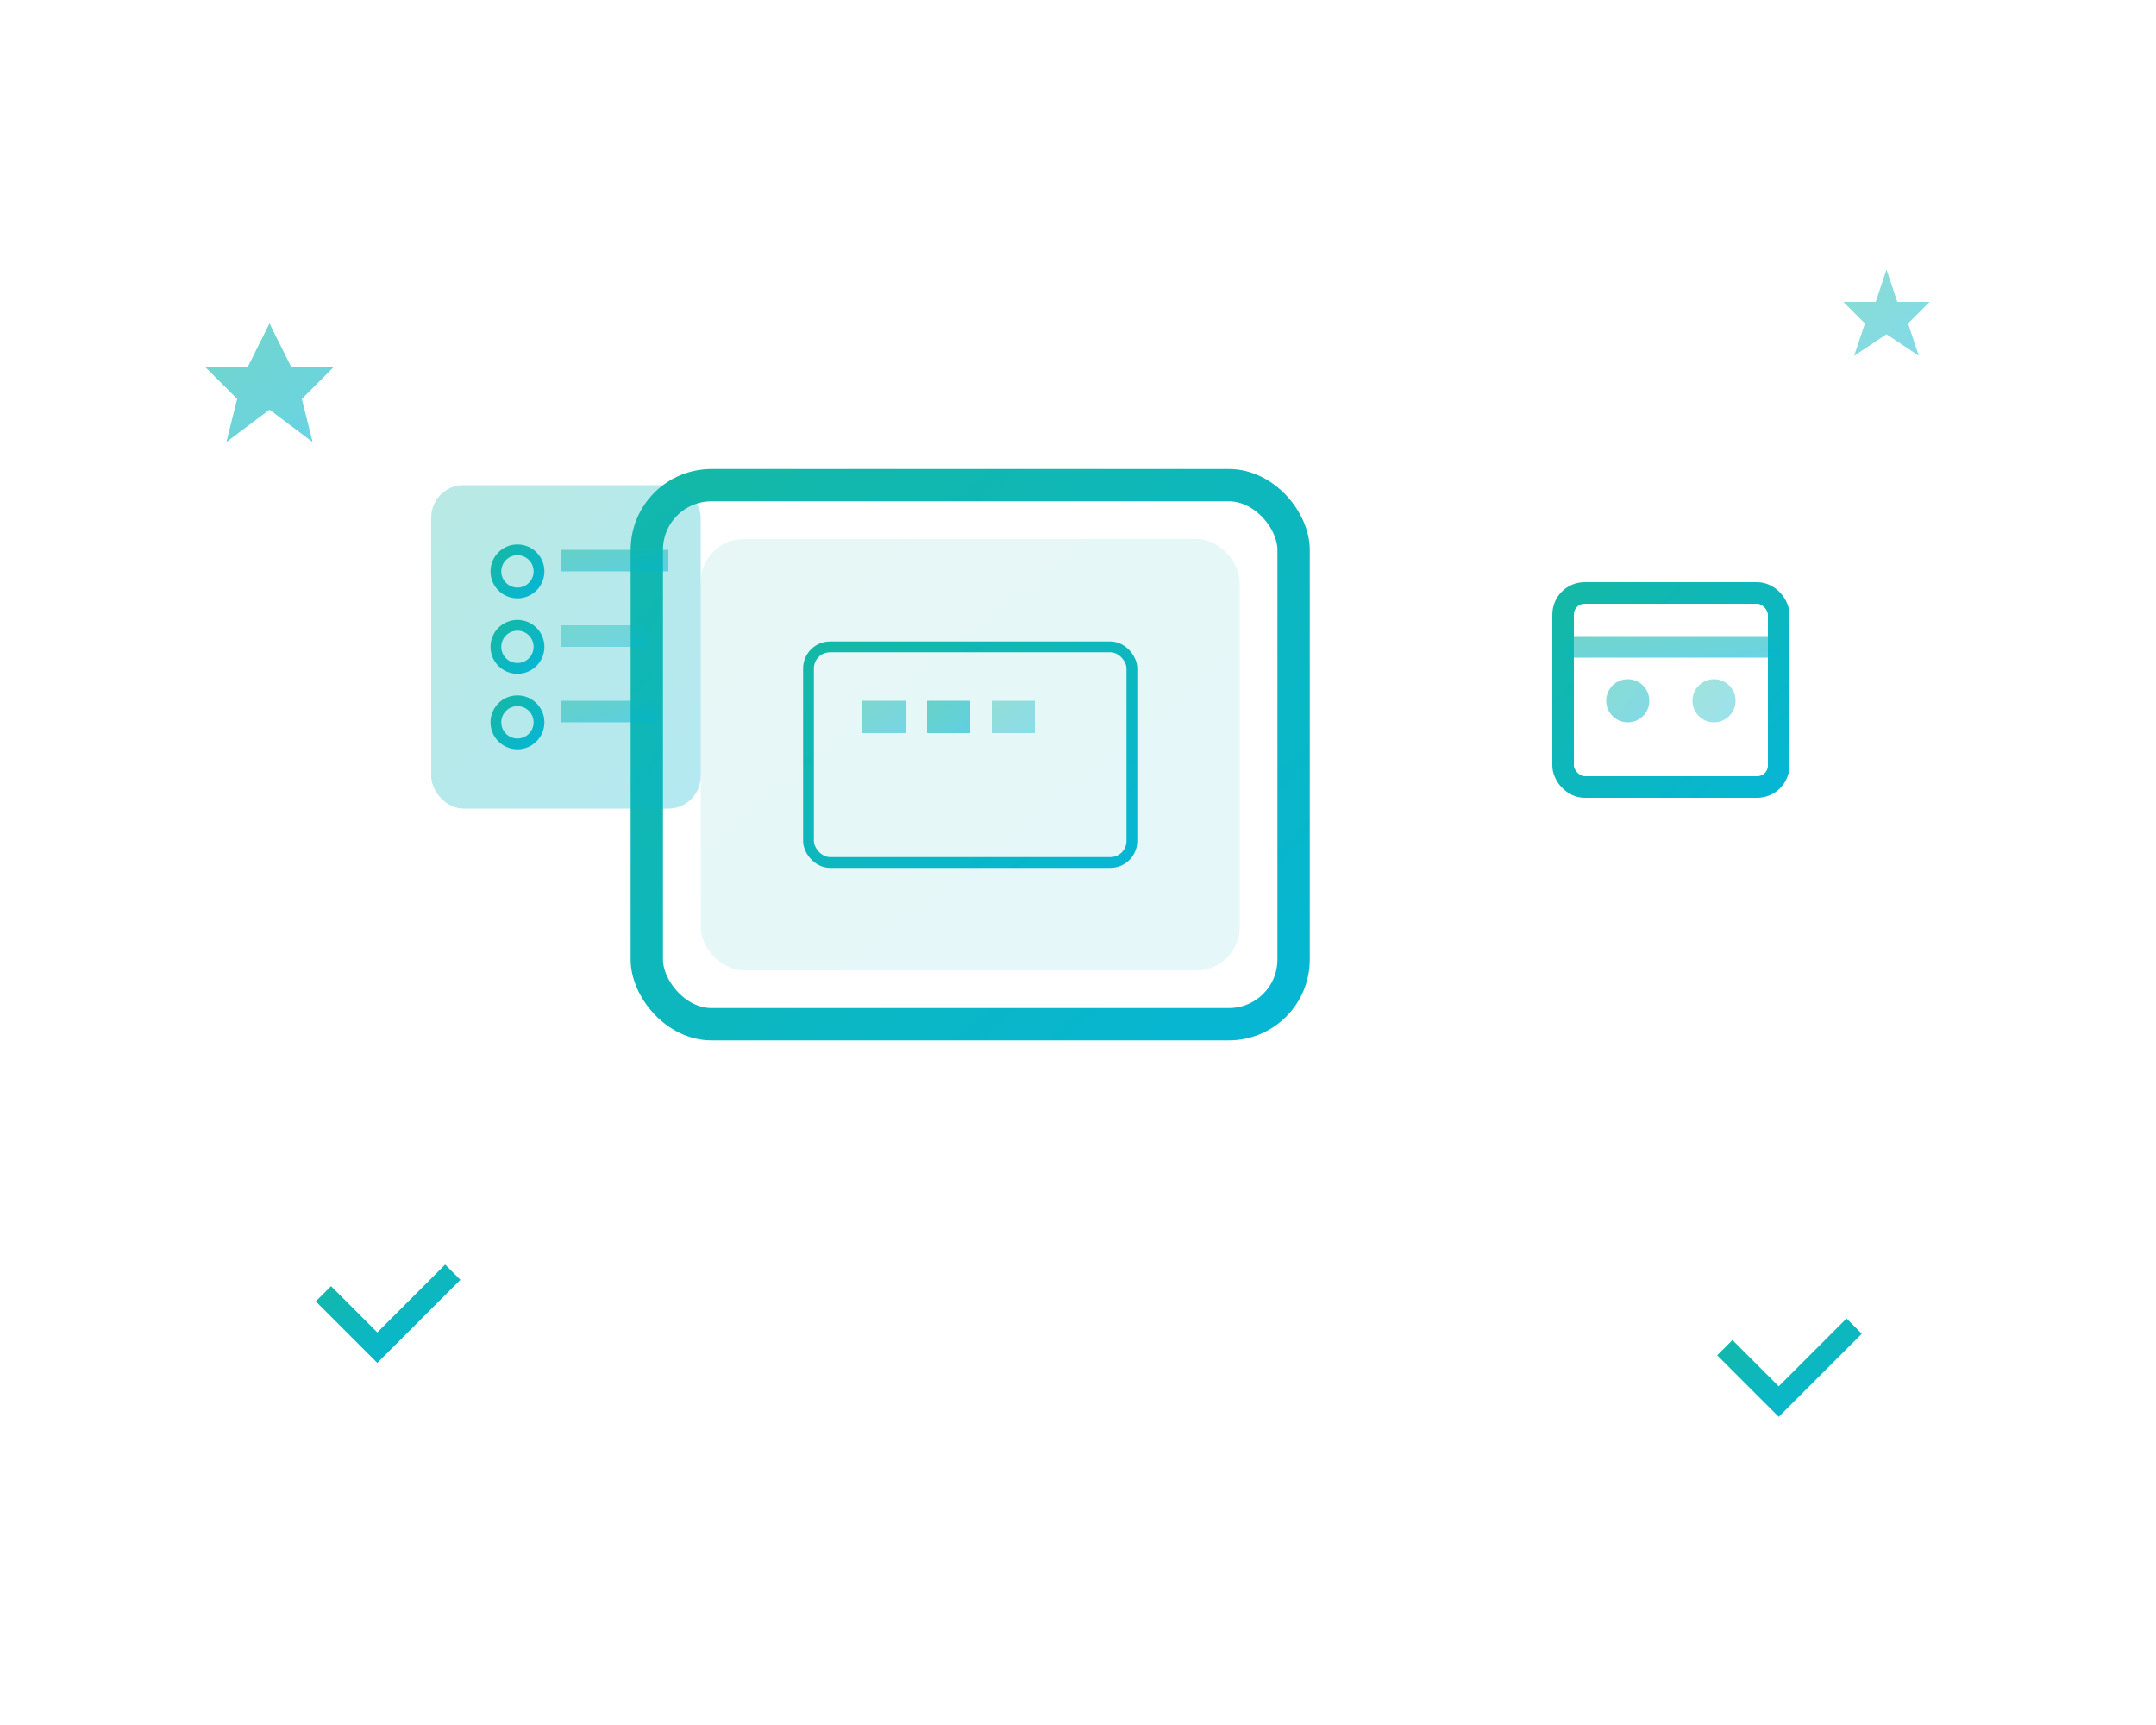<svg width="200" height="160" viewBox="0 0 200 160" fill="none" xmlns="http://www.w3.org/2000/svg">
  <defs>
    <linearGradient id="plannersCtaGrad" x1="0%" y1="0%" x2="100%" y2="100%">
      <stop offset="0%" style="stop-color:#14b8a6;stop-opacity:1" />
      <stop offset="100%" style="stop-color:#06b6d4;stop-opacity:1" />
    </linearGradient>
  </defs>

  <!-- Digital device -->
  <g transform="translate(100, 80)">
    <rect x="-40" y="-35" width="60" height="50" rx="6" stroke="url(#plannersCtaGrad)" stroke-width="3" fill="none"/>
    <rect x="-35" y="-30" width="50" height="40" rx="4" fill="url(#plannersCtaGrad)" opacity="0.1"/>
    <!-- Calendar grid -->
    <rect x="-25" y="-20" width="30" height="20" rx="2" stroke="url(#plannersCtaGrad)" stroke-width="1" fill="none"/>
    <rect x="-20" y="-15" width="4" height="3" fill="url(#plannersCtaGrad)" opacity="0.5"/>
    <rect x="-14" y="-15" width="4" height="3" fill="url(#plannersCtaGrad)" opacity="0.6"/>
    <rect x="-8" y="-15" width="4" height="3" fill="url(#plannersCtaGrad)" opacity="0.4"/>
  </g>

  <!-- Floating checklist -->
  <g transform="translate(40, 45)">
    <rect x="0" y="0" width="25" height="30" rx="3" fill="url(#plannersCtaGrad)" opacity="0.3"/>
    <circle cx="8" cy="8" r="2" stroke="url(#plannersCtaGrad)" stroke-width="1" fill="none"/>
    <circle cx="8" cy="15" r="2" stroke="url(#plannersCtaGrad)" stroke-width="1" fill="none"/>
    <circle cx="8" cy="22" r="2" stroke="url(#plannersCtaGrad)" stroke-width="1" fill="none"/>
    <rect x="12" y="6" width="10" height="2" fill="url(#plannersCtaGrad)" opacity="0.5"/>
    <rect x="12" y="13" width="8" height="2" fill="url(#plannersCtaGrad)" opacity="0.4"/>
    <rect x="12" y="20" width="9" height="2" fill="url(#plannersCtaGrad)" opacity="0.5"/>
    <animateTransform attributeName="transform" type="translate" values="40,45; 40,40; 40,45" dur="3s" repeatCount="indefinite"/>
  </g>

  <!-- Calendar icon -->
  <g transform="translate(145, 55)">
    <rect x="0" y="0" width="20" height="18" rx="2" stroke="url(#plannersCtaGrad)" stroke-width="2" fill="none"/>
    <rect x="0" y="4" width="20" height="2" fill="url(#plannersCtaGrad)" opacity="0.6"/>
    <circle cx="6" cy="10" r="2" fill="url(#plannersCtaGrad)" opacity="0.5"/>
    <circle cx="14" cy="10" r="2" fill="url(#plannersCtaGrad)" opacity="0.4"/>
    <animateTransform attributeName="transform" type="translate" values="145,55; 145,50; 145,55" dur="3.5s" repeatCount="indefinite"/>
  </g>

  <!-- Check marks -->
  <path d="M30 120 L35 125 L42 118" stroke="url(#plannersCtaGrad)" stroke-width="2" fill="none">
    <animate attributeName="opacity" values="0.5;1;0.5" dur="2s" repeatCount="indefinite"/>
  </path>
  <path d="M160 125 L165 130 L172 123" stroke="url(#plannersCtaGrad)" stroke-width="2" fill="none">
    <animate attributeName="opacity" values="0.5;1;0.5" dur="2.5s" begin="0.5s" repeatCount="indefinite"/>
  </path>

  <!-- Sparkles -->
  <path d="M25 30 L27 34 L31 34 L28 37 L29 41 L25 38 L21 41 L22 37 L19 34 L23 34 Z" fill="url(#plannersCtaGrad)" opacity="0.6">
    <animate attributeName="opacity" values="0.3;0.8;0.3" dur="2s" repeatCount="indefinite"/>
  </path>
  <path d="M175 25 L176 28 L179 28 L177 30 L178 33 L175 31 L172 33 L173 30 L171 28 L174 28 Z" fill="url(#plannersCtaGrad)" opacity="0.5">
    <animate attributeName="opacity" values="0.2;0.7;0.2" dur="2.5s" begin="0.5s" repeatCount="indefinite"/>
  </path>
</svg>

